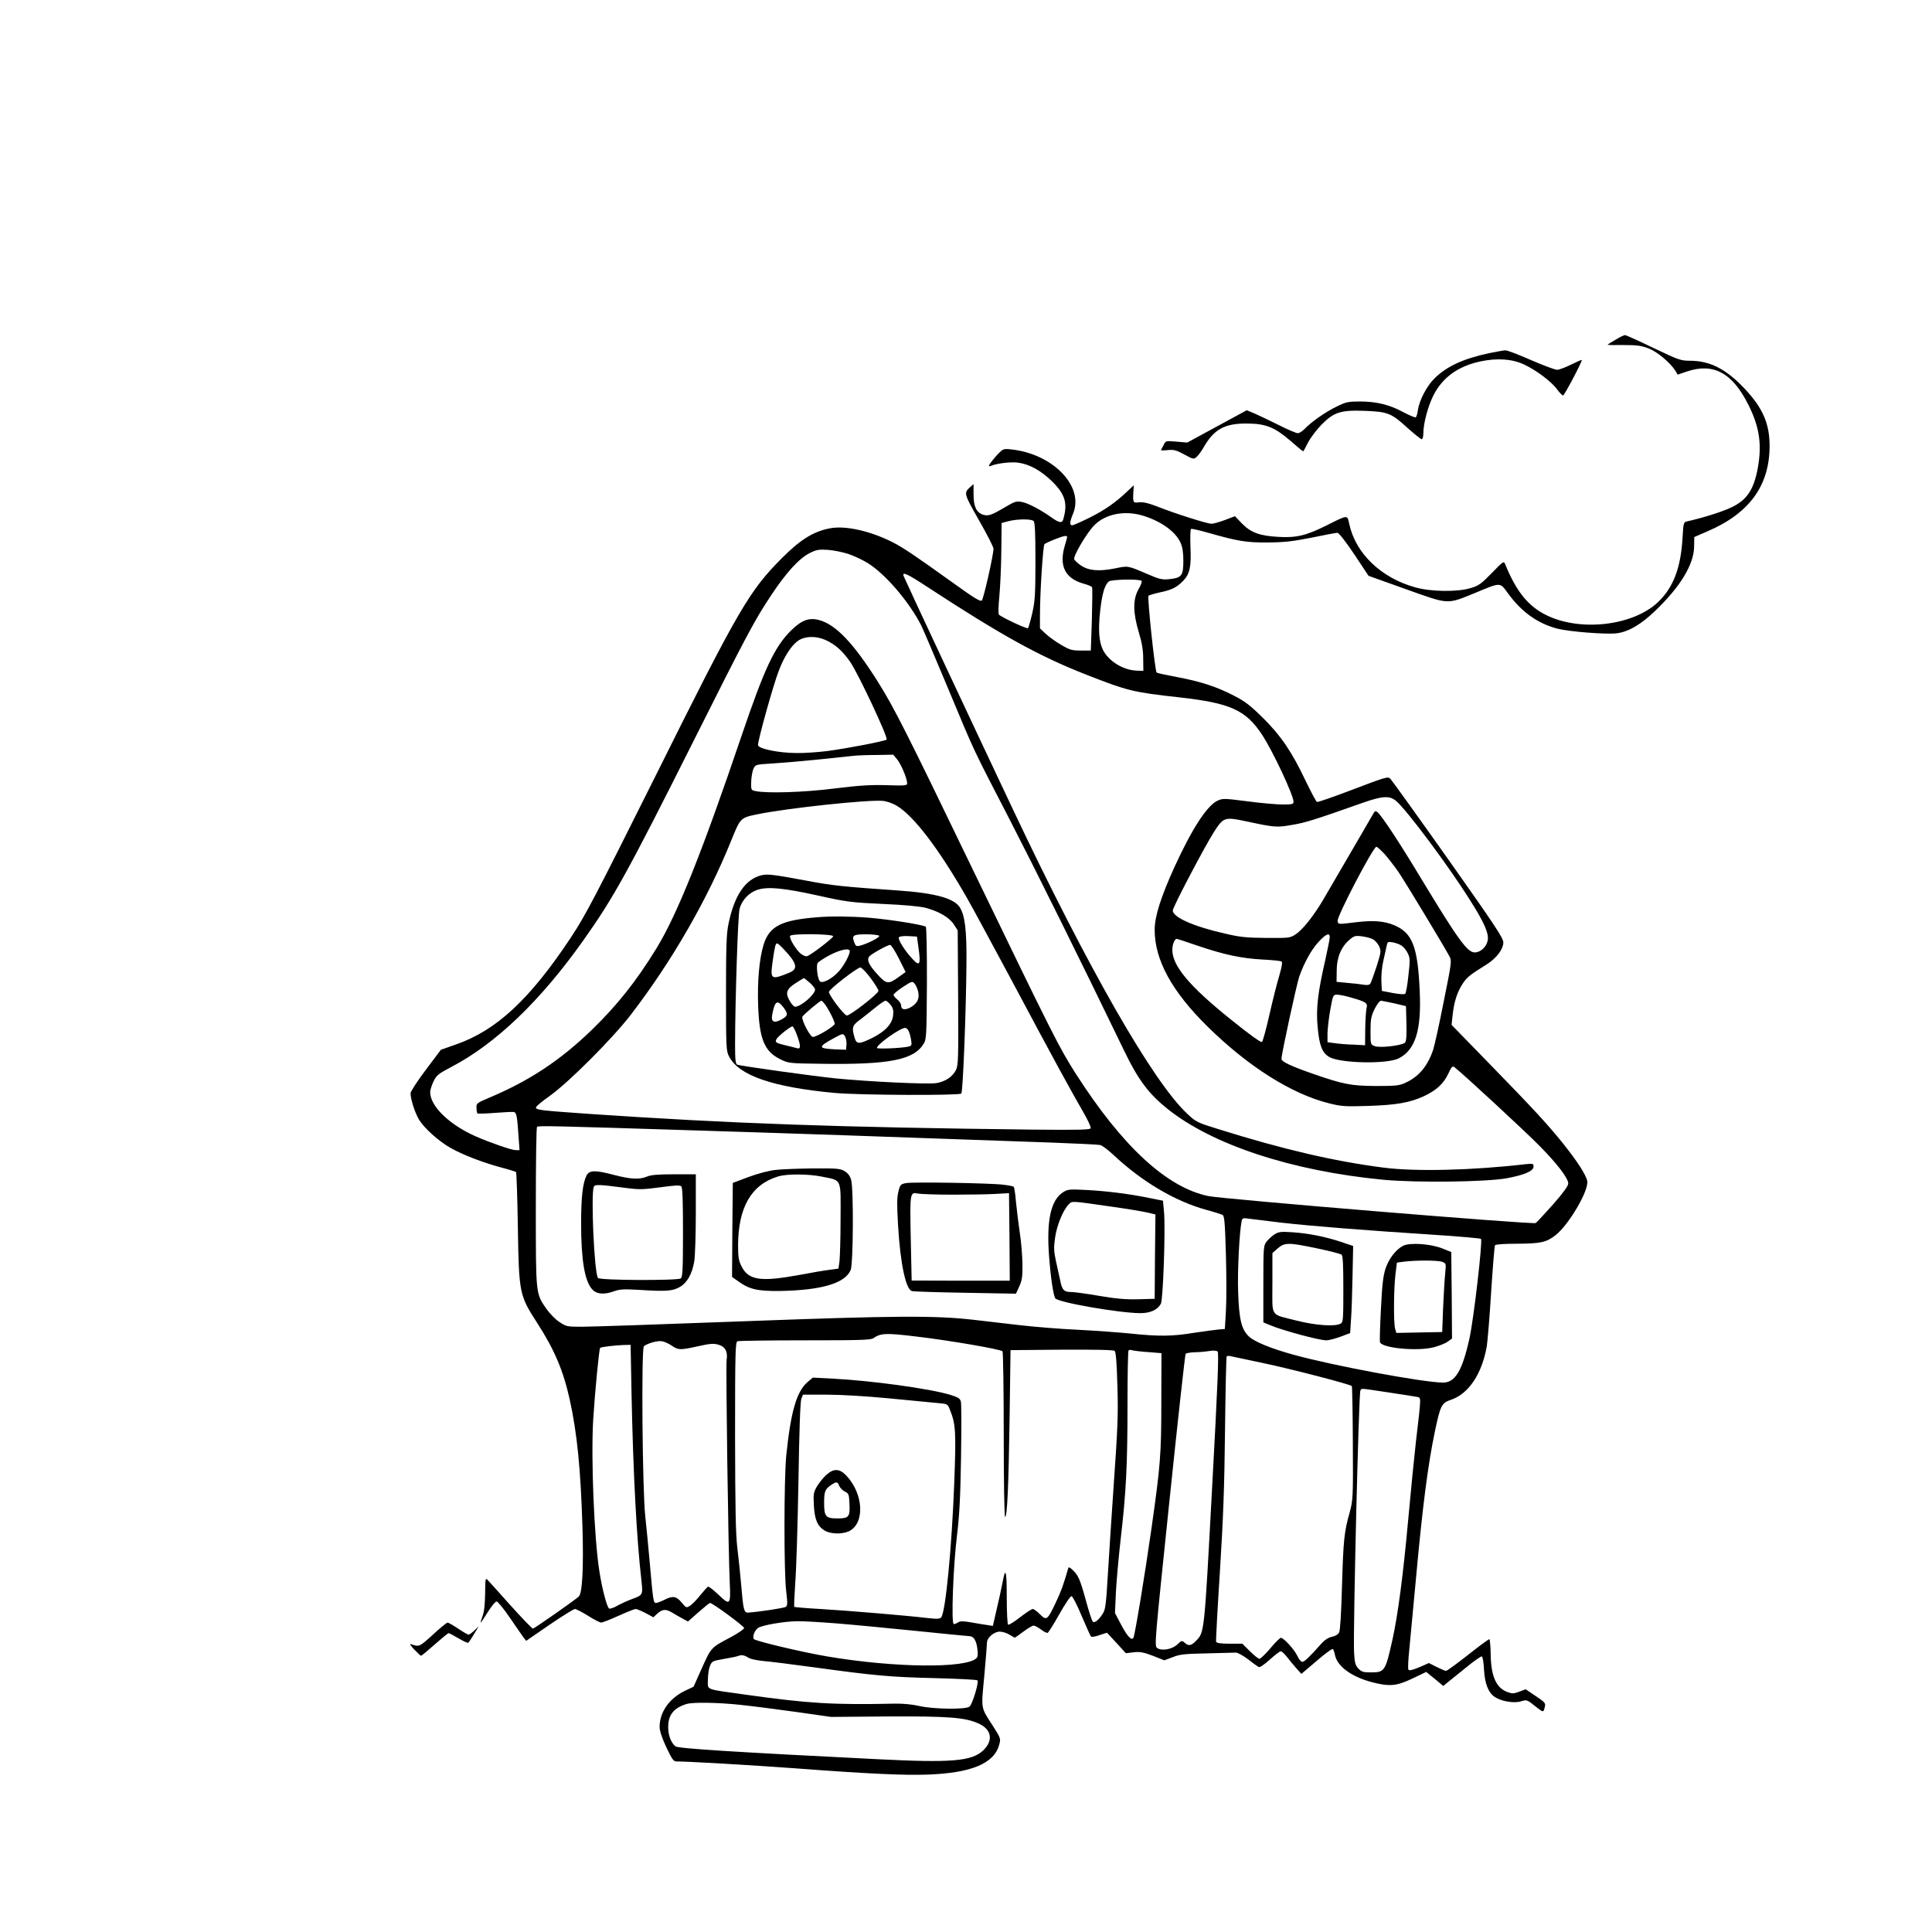 <?xml version="1.0" standalone="no"?>
<!DOCTYPE svg PUBLIC "-//W3C//DTD SVG 20010904//EN"
 "http://www.w3.org/TR/2001/REC-SVG-20010904/DTD/svg10.dtd">
<svg version="1.0" xmlns="http://www.w3.org/2000/svg"
 width="1280pt" height="1280pt" viewBox="0 0 1280 1280"
 preserveAspectRatio="xMidYMid meet">
<g transform="translate(0,1280) scale(0.1,-0.1)"
fill="#000000" stroke="none">
<path d="M10703 10549 c-29 -17 -53 -32 -53 -33 0 -2 48 -3 108 -2 89 0 117
-4 166 -23 58 -23 143 -95 177 -149 l14 -24 62 21 c176 59 302 -10 408 -224
72 -144 89 -261 61 -415 -27 -146 -73 -214 -178 -263 -62 -29 -187 -68 -289
-91 -25 -5 -26 -8 -32 -113 -12 -199 -62 -327 -163 -423 -165 -156 -515 -197
-740 -85 -119 58 -199 158 -271 335 -10 25 -11 24 -90 -57 -69 -71 -87 -84
-139 -99 -88 -27 -264 -25 -369 5 -226 63 -394 225 -436 420 -13 61 -7 62
-152 -11 -133 -66 -198 -82 -317 -75 -125 7 -182 28 -242 89 l-46 48 -66 -25
c-37 -14 -77 -25 -90 -25 -28 0 -239 67 -356 113 -61 24 -97 32 -123 29 -41
-5 -42 -3 -38 73 l3 40 -44 -41 c-78 -74 -148 -123 -250 -174 -55 -27 -106
-50 -114 -50 -19 0 -18 20 7 81 71 181 -140 395 -416 422 -47 5 -51 3 -88 -36
-21 -23 -43 -51 -49 -61 -9 -16 -8 -18 8 -12 43 17 132 27 178 21 76 -10 154
-53 227 -125 87 -86 104 -146 73 -252 -8 -26 -28 -22 -81 16 -74 52 -154 94
-196 101 -32 6 -46 2 -106 -34 -95 -56 -114 -62 -151 -50 -42 15 -60 55 -60
135 l0 67 -21 -19 c-45 -40 -44 -43 57 -221 53 -92 96 -177 96 -188 1 -38 -65
-330 -77 -343 -9 -10 -49 14 -196 120 -245 176 -331 234 -398 267 -147 74
-310 110 -411 91 -108 -20 -195 -73 -316 -194 -221 -221 -289 -338 -843 -1451
-399 -799 -461 -918 -558 -1065 -271 -409 -493 -616 -760 -709 l-102 -36 -100
-133 c-56 -74 -101 -144 -101 -155 0 -39 28 -126 54 -171 34 -59 132 -147 214
-193 81 -45 210 -95 333 -128 50 -13 94 -27 98 -30 3 -4 9 -169 12 -368 7
-437 10 -449 128 -632 113 -175 172 -312 215 -505 50 -226 73 -462 85 -850 8
-272 -1 -437 -25 -458 -33 -29 -295 -212 -303 -212 -6 0 -72 69 -147 152 -75
84 -144 161 -153 170 -15 16 -16 9 -17 -90 -1 -72 -6 -121 -17 -149 -9 -24
-14 -43 -12 -43 2 0 23 31 47 70 24 38 50 70 58 70 8 0 48 -49 88 -108 40 -59
81 -117 90 -130 l18 -23 154 106 c85 58 161 105 169 105 8 0 47 -20 87 -45 39
-25 79 -45 87 -45 8 0 60 20 115 45 55 25 106 45 113 45 8 0 37 -12 66 -27
l52 -28 23 22 c37 33 59 35 103 8 22 -13 54 -32 72 -41 l31 -17 70 62 c38 33
72 61 76 61 17 0 226 -154 226 -166 0 -7 -39 -34 -87 -60 -133 -70 -131 -68
-192 -204 l-56 -125 -57 -27 c-104 -50 -168 -141 -168 -240 0 -24 16 -73 44
-133 38 -80 48 -95 68 -95 82 0 503 -25 778 -45 490 -37 730 -48 890 -42 287
11 437 74 470 198 11 40 10 43 -41 123 -83 129 -79 106 -58 331 10 110 18 210
18 223 1 33 47 72 85 72 17 0 46 -9 64 -20 18 -11 34 -20 35 -20 2 0 28 18 57
40 29 22 60 40 68 40 8 0 30 -12 49 -26 18 -14 38 -24 44 -22 5 2 40 57 77
123 37 66 73 120 81 120 7 0 36 -56 67 -130 30 -71 58 -133 62 -137 5 -5 30
-1 57 9 l49 16 63 -68 62 -68 51 6 c42 5 65 1 128 -23 l76 -30 56 21 c46 19
81 22 225 25 94 2 180 5 192 5 12 1 48 -19 80 -43 32 -25 64 -48 71 -52 8 -5
35 13 74 48 34 31 67 56 74 56 6 0 24 -17 40 -37 16 -21 44 -55 62 -75 l34
-38 100 85 c54 47 103 83 108 80 4 -2 11 -20 14 -38 14 -76 109 -146 246 -182
115 -30 162 -26 267 24 l92 44 57 -46 56 -47 28 23 c15 12 71 57 124 100 52
43 100 76 104 73 5 -3 12 -43 14 -88 5 -93 29 -154 73 -182 43 -28 127 -42
171 -28 41 12 38 14 108 -42 41 -32 42 -32 51 6 6 24 1 30 -60 71 l-67 45 -43
-16 c-38 -14 -47 -14 -81 -1 -73 28 -107 108 -108 256 -1 51 -5 93 -9 93 -5 0
-69 -47 -142 -105 -74 -58 -138 -105 -145 -105 -6 0 -34 12 -62 26 l-51 26
-64 -28 c-46 -19 -67 -24 -72 -16 -4 7 -1 67 6 134 6 68 26 274 43 458 44 484
80 763 126 984 37 176 45 191 107 212 116 39 204 169 237 352 5 31 19 193 29
359 11 167 22 307 26 313 4 6 63 10 148 10 154 1 191 9 251 55 88 67 223 297
212 360 -8 42 -69 135 -161 250 -106 131 -190 222 -479 519 l-259 266 7 64 c9
87 30 153 66 208 29 44 49 60 159 128 66 42 111 101 111 147 0 28 -60 118
-366 551 -201 284 -374 524 -383 533 -15 16 -33 10 -246 -71 -126 -48 -234
-86 -240 -83 -5 2 -39 65 -75 140 -91 192 -164 300 -284 418 -82 81 -118 109
-191 146 -115 60 -224 95 -381 124 -69 13 -128 26 -131 29 -11 10 -63 500 -54
509 4 4 38 14 74 22 79 16 113 33 155 76 45 46 55 94 49 227 -2 62 -1 115 4
118 5 2 55 -9 111 -25 200 -57 254 -66 398 -65 109 1 164 7 290 32 85 18 162
32 171 32 9 0 55 -58 111 -142 l95 -143 249 -89 c289 -103 267 -102 465 -21
163 68 156 68 209 -5 89 -123 197 -201 328 -235 78 -20 319 -39 391 -31 78 9
163 58 258 150 166 159 255 306 257 424 l1 64 90 39 c274 118 407 300 409 559
1 154 -45 259 -172 392 -120 125 -225 178 -357 178 -60 0 -76 6 -241 85 -97
47 -182 85 -188 85 -6 0 -35 -14 -63 -31z m-3132 -1165 c119 -36 217 -105 250
-179 13 -28 19 -64 19 -121 0 -98 -11 -112 -92 -121 -49 -5 -66 -1 -149 35
-131 56 -124 54 -213 36 -106 -21 -174 -15 -225 20 -22 15 -42 34 -44 41 -8
20 83 175 133 225 74 75 199 100 321 64z m-723 -36 c9 -9 12 -82 12 -266 0
-223 -3 -264 -21 -345 -12 -51 -25 -95 -28 -99 -6 -7 -175 72 -193 90 -5 5 -3
60 3 123 6 63 12 197 13 299 l2 185 45 12 c59 15 152 16 167 1z m222 -105 c0
-5 -7 -30 -15 -57 -40 -133 0 -217 121 -252 30 -8 56 -19 59 -24 3 -5 2 -101
-1 -214 l-7 -206 -66 0 c-59 0 -74 4 -131 38 -35 20 -81 53 -102 73 l-38 36 0
84 c0 155 20 463 30 474 12 11 118 54 138 54 6 1 12 -2 12 -6z m-1450 -113
c36 -12 92 -38 125 -58 118 -71 278 -258 359 -417 13 -27 95 -219 181 -425
180 -432 153 -373 407 -865 167 -324 463 -920 760 -1535 89 -184 160 -278 281
-375 299 -240 826 -413 1430 -471 224 -21 685 -15 821 10 117 22 176 48 176
77 0 20 -3 21 -52 16 -352 -41 -731 -50 -940 -23 -328 42 -667 121 -1092 254
-143 44 -153 49 -209 102 -226 209 -658 963 -1162 2030 -255 539 -710 1511
-718 1533 -12 33 22 17 170 -80 482 -315 730 -451 1035 -571 281 -110 313
-118 620 -152 341 -38 442 -84 551 -250 71 -109 207 -399 207 -442 0 -16 -10
-18 -71 -18 -39 0 -145 9 -234 21 -155 20 -165 20 -199 4 -71 -34 -170 -188
-287 -444 -88 -194 -129 -323 -129 -411 0 -200 113 -407 349 -640 270 -266
558 -448 807 -510 81 -20 105 -22 259 -17 188 6 277 22 370 65 82 39 129 82
160 148 23 49 28 54 43 42 56 -43 474 -430 560 -518 118 -119 192 -216 192
-251 0 -16 -34 -63 -101 -139 -56 -63 -108 -119 -115 -123 -18 -11 -2078 159
-2170 179 -276 58 -571 332 -879 814 -108 170 -148 249 -678 1345 -443 918
-524 1078 -629 1245 -162 258 -280 382 -391 412 -68 18 -117 -1 -187 -70 -110
-110 -176 -253 -327 -697 -263 -776 -425 -1180 -563 -1407 -136 -221 -260
-377 -431 -543 -207 -200 -411 -335 -674 -446 -87 -37 -90 -39 -88 -69 0 -17
3 -34 6 -37 3 -2 56 -1 119 4 62 5 118 8 125 5 15 -5 20 -33 28 -154 l7 -98
-26 0 c-26 0 -173 51 -266 92 -175 78 -300 200 -300 292 0 14 10 46 22 71 20
41 32 51 118 96 296 155 592 439 877 842 198 279 294 453 725 1312 353 704
406 804 515 968 101 153 186 246 256 282 46 23 61 26 122 22 39 -3 99 -15 135
-27z m1944 -179 c3 -5 -7 -31 -22 -57 -37 -66 -36 -153 3 -284 21 -68 29 -118
29 -175 l1 -80 -45 2 c-88 3 -184 62 -222 136 -27 54 -33 130 -19 261 13 114
30 172 58 194 20 14 209 17 217 3z m-2095 -391 c66 -30 114 -73 165 -147 56
-84 252 -501 240 -513 -11 -10 -252 -57 -394 -76 -58 -7 -148 -14 -200 -13
-117 0 -253 27 -258 52 -4 21 101 400 138 494 36 95 84 168 129 199 45 30 117
32 180 4z m474 -790 c26 -31 67 -127 67 -159 0 -16 -11 -17 -137 -13 -108 3
-183 -2 -345 -22 -204 -26 -449 -33 -523 -17 -29 6 -30 8 -28 64 1 31 8 69 15
84 13 28 15 28 129 35 64 4 204 16 310 27 107 11 210 22 229 24 19 2 85 5 147
5 l111 2 25 -30z m3306 -276 c70 -58 351 -435 491 -659 92 -144 124 -218 117
-263 -8 -45 -47 -82 -87 -82 -48 0 -109 83 -355 490 -148 246 -260 415 -289
439 -13 11 -18 9 -33 -19 -15 -27 -73 -126 -323 -555 -62 -107 -138 -203 -183
-233 -40 -27 -44 -27 -196 -26 -132 1 -175 5 -276 29 -208 47 -345 108 -345
153 0 22 214 429 274 522 63 97 70 99 219 67 183 -39 197 -40 298 -22 86 14
147 33 464 145 133 47 181 50 224 14z m-3310 -31 c113 -66 277 -280 468 -613
33 -58 167 -305 298 -550 274 -515 396 -737 472 -868 30 -52 52 -99 49 -107
-4 -10 -76 -12 -383 -9 -1288 15 -1997 40 -2938 104 -326 23 -355 26 -354 43
0 7 41 41 92 77 124 88 416 380 537 538 272 354 507 763 664 1152 61 151 61
152 173 175 199 41 733 98 832 89 24 -2 65 -16 90 -31z m3233 -320 c24 -27 67
-82 95 -123 51 -76 306 -499 336 -556 16 -30 14 -42 -38 -300 -29 -148 -61
-292 -70 -319 -36 -107 -94 -177 -180 -217 -45 -21 -64 -23 -200 -23 -164 1
-215 11 -414 80 -147 51 -211 81 -211 100 0 31 100 492 118 545 32 91 81 180
129 231 48 52 73 62 73 30 0 -10 -13 -77 -29 -148 -51 -222 -63 -328 -51 -450
11 -121 30 -169 77 -196 73 -42 383 -48 460 -9 111 57 151 187 139 447 -13
291 -48 383 -166 434 -67 29 -143 35 -256 21 -122 -15 -118 -15 -122 8 -5 31
236 492 257 492 5 0 28 -21 53 -47z m-80 -564 c15 -6 34 -27 44 -46 15 -34 15
-38 -16 -137 -18 -55 -37 -107 -42 -114 -7 -8 -22 -10 -44 -6 -18 3 -65 9
-106 12 l-73 7 1 75 c0 87 30 158 86 205 28 24 38 27 78 22 25 -3 58 -11 72
-18z m-1159 -44 c180 -61 290 -84 429 -92 64 -3 122 -9 128 -13 8 -5 3 -33
-15 -96 -15 -49 -44 -165 -65 -258 -21 -93 -43 -173 -49 -179 -6 -6 -78 45
-207 149 -274 220 -387 355 -387 461 0 36 15 73 30 73 2 0 63 -20 136 -45z
m1353 0 c14 -9 32 -32 41 -51 15 -31 16 -46 4 -147 -6 -61 -16 -116 -21 -121
-5 -5 -39 -3 -82 5 l-73 14 -3 65 c-2 35 4 94 12 130 8 36 18 80 22 99 6 32 8
33 41 28 19 -4 46 -13 59 -22z m-335 -344 c99 -28 112 -37 103 -69 -4 -15 -8
-76 -9 -137 l-1 -110 -78 4 c-43 1 -99 6 -125 10 l-46 6 0 60 c1 33 9 104 19
158 17 94 19 97 44 97 15 0 57 -8 93 -19z m289 -39 l75 -18 3 -115 c2 -90 -1
-119 -11 -128 -24 -19 -167 -35 -199 -22 -28 10 -28 12 -28 101 0 77 4 97 27
145 16 32 34 55 43 55 8 -1 49 -9 90 -18z m-4580 -843 c553 -17 1193 -39 2310
-79 162 -6 306 -13 319 -16 13 -3 51 -31 85 -63 190 -179 410 -309 616 -366
52 -14 102 -30 110 -34 12 -7 16 -52 22 -264 4 -140 4 -309 0 -374 l-7 -118
-40 -3 c-22 -2 -95 -12 -163 -22 -147 -24 -232 -25 -423 -5 -79 8 -236 19
-349 25 -113 5 -284 19 -380 30 -96 11 -236 27 -310 36 -258 29 -509 28 -1528
-10 -529 -20 -1009 -36 -1066 -36 -101 0 -105 1 -152 33 -26 17 -64 57 -85 87
-70 102 -69 92 -69 674 0 288 3 526 8 530 7 9 86 7 1102 -25z m3825 -609 c201
-23 569 -52 1004 -80 173 -11 319 -24 323 -28 12 -12 -49 -539 -77 -662 -47
-211 -94 -290 -174 -290 -127 0 -735 113 -996 186 -142 39 -255 85 -290 119
-50 46 -66 113 -72 295 -5 135 8 396 23 469 5 21 9 23 47 17 23 -3 119 -15
212 -26z m-2405 -756 c219 -26 554 -84 562 -97 4 -6 8 -256 8 -554 0 -311 4
-543 9 -543 14 0 23 198 30 665 l6 440 339 3 c216 1 343 -1 351 -8 8 -7 14
-77 18 -231 6 -187 2 -282 -23 -637 -16 -229 -34 -511 -41 -627 -10 -171 -15
-216 -30 -241 -26 -44 -57 -70 -69 -58 -6 6 -26 68 -45 138 -39 142 -51 170
-89 205 -19 18 -26 21 -29 10 -32 -111 -45 -147 -81 -224 -56 -119 -63 -124
-106 -80 -19 19 -40 35 -48 35 -7 0 -45 -25 -84 -55 -38 -30 -74 -52 -79 -49
-5 3 -9 85 -9 182 0 181 -8 207 -29 92 -7 -36 -24 -114 -38 -173 l-25 -109
-32 5 c-17 2 -64 10 -105 17 -56 10 -78 11 -92 2 -10 -7 -24 -12 -30 -12 -18
0 -4 380 21 585 16 129 23 254 27 517 3 191 3 358 -1 372 -5 21 -18 29 -74 46
-139 41 -520 93 -772 106 l-135 7 -33 -28 c-74 -62 -113 -196 -143 -490 -15
-153 -16 -779 0 -900 9 -76 9 -92 -3 -101 -12 -8 -176 -33 -251 -38 -26 -1
-31 22 -44 179 -6 72 -18 184 -26 250 -11 94 -14 257 -15 741 0 558 2 622 16
628 9 3 210 6 448 6 357 0 435 2 452 14 49 34 83 36 294 10z m-1630 -59 c44
-30 54 -31 176 -4 79 18 103 19 134 10 45 -13 63 -46 54 -102 -6 -39 11 -1276
21 -1479 7 -143 1 -149 -74 -76 -34 32 -65 56 -70 54 -5 -2 -27 -27 -50 -55
-23 -29 -53 -60 -67 -70 -27 -17 -27 -17 -58 20 -36 43 -59 46 -116 17 -22
-11 -46 -20 -54 -20 -17 0 -19 13 -41 265 -9 99 -22 239 -30 310 -19 169 -27
1111 -9 1126 23 19 90 38 119 33 16 -2 46 -16 65 -29z m-266 -317 c11 -535 34
-967 66 -1243 10 -92 9 -93 -65 -120 -27 -10 -69 -29 -93 -42 -23 -14 -48 -23
-56 -20 -14 6 -47 130 -65 247 -35 224 -56 747 -41 1003 11 179 39 469 46 477
7 6 96 17 155 19 l47 1 6 -322z m3424 274 l87 -7 -1 -325 c0 -346 -6 -419 -65
-835 -43 -303 -110 -710 -120 -726 -12 -21 -42 11 -85 94 l-37 70 6 136 c4 75
18 235 32 356 36 310 45 489 45 891 0 193 3 354 7 357 4 4 15 5 25 1 11 -3 58
-9 106 -12z m422 -909 c-52 -965 -50 -946 -107 -1005 -31 -32 -49 -35 -75 -11
-17 15 -20 15 -47 -11 -35 -34 -105 -46 -135 -24 -18 14 -15 45 82 976 55 529
103 966 107 972 3 5 30 10 58 11 29 0 72 4 97 8 28 5 49 3 57 -3 9 -9 1 -214
-37 -913z m340 836 c181 -38 575 -140 586 -152 3 -3 6 -173 7 -379 2 -363 1
-375 -21 -458 -37 -131 -42 -184 -51 -490 -5 -180 -12 -293 -19 -306 -7 -13
-26 -24 -47 -28 -24 -5 -48 -20 -73 -48 -79 -89 -110 -118 -124 -118 -8 0 -23
17 -32 38 -19 42 -92 122 -110 121 -6 0 -38 -31 -70 -70 -32 -38 -65 -69 -72
-69 -7 0 -36 23 -63 50 l-50 50 -84 0 c-59 0 -86 4 -90 13 -2 6 9 215 25 462
22 350 30 558 34 935 3 267 8 488 11 493 2 4 14 5 26 2 12 -3 110 -23 217 -46z
m828 -194 c92 -14 178 -27 191 -30 27 -7 28 11 -8 -295 -11 -96 -34 -328 -51
-515 -34 -374 -68 -631 -105 -800 -47 -210 -51 -215 -145 -215 -48 0 -60 4
-81 26 -20 22 -24 38 -28 107 -7 145 31 1721 42 1735 12 15 -11 16 185 -13z
m-3303 -40 c143 -14 288 -28 322 -31 60 -5 62 -6 76 -43 39 -95 42 -147 29
-489 -16 -423 -57 -849 -86 -887 -9 -11 -26 -12 -91 -5 -129 16 -526 49 -709
60 -93 5 -171 12 -174 14 -2 3 1 76 7 163 7 87 16 390 21 673 5 327 12 525 19
543 l11 27 157 0 c95 0 263 -10 418 -25z m-358 -1490 c103 -8 342 -31 529 -50
188 -19 349 -35 357 -35 27 0 45 -28 52 -81 5 -37 4 -55 -6 -65 -70 -69 -546
-63 -984 11 -172 29 -482 103 -491 116 -10 18 6 58 29 74 29 18 170 43 259 44
36 1 151 -6 255 -14z m-572 -231 c11 -6 54 -15 95 -19 41 -3 190 -22 330 -41
408 -56 509 -65 802 -72 152 -4 280 -10 284 -15 11 -11 -34 -160 -53 -174 -26
-20 -237 -17 -331 4 -47 11 -111 17 -162 16 -409 -9 -572 1 -980 58 -288 40
-260 30 -260 100 0 33 6 74 14 92 12 31 17 33 91 46 43 7 88 16 99 21 22 8 38
4 71 -16z m-61 -309 c76 -8 242 -29 370 -47 l231 -33 375 3 c402 2 512 -6 602
-46 88 -39 101 -113 32 -179 -77 -72 -209 -83 -704 -58 -961 48 -1318 71
-1335 85 -29 24 -47 70 -48 124 -1 84 35 130 123 157 41 12 206 10 354 -6z"/>
<path d="M5044 7001 c-107 -27 -179 -133 -218 -324 -13 -61 -16 -150 -16 -457
0 -358 1 -383 20 -419 64 -126 289 -204 700 -242 162 -15 825 -18 839 -4 11
11 32 560 34 865 2 216 -10 313 -43 367 -37 61 -163 96 -406 113 -375 26 -440
33 -609 65 -220 41 -261 46 -301 36z m379 -135 c188 -42 218 -45 427 -55 142
-6 247 -16 284 -26 86 -23 155 -63 185 -109 l26 -40 3 -445 c2 -410 1 -449
-15 -481 -23 -45 -72 -77 -131 -86 -57 -9 -450 10 -662 31 -165 17 -629 82
-655 91 -12 5 -15 29 -15 138 1 299 19 857 30 895 15 58 63 108 119 126 69 22
173 12 404 -39z"/>
<path d="M5415 6723 c-239 -19 -318 -59 -356 -182 -29 -94 -42 -246 -36 -406
8 -220 42 -301 145 -352 57 -28 58 -28 283 -31 441 -6 603 26 668 132 19 30
20 54 22 400 1 202 -3 371 -7 376 -13 12 -242 49 -379 60 -113 9 -251 11 -340
3z m105 -126 c0 -11 -142 -121 -173 -132 -7 -3 -25 4 -40 15 -33 26 -81 106
-72 120 10 16 285 13 285 -3z m305 3 c6 -10 -78 -53 -130 -66 -21 -5 -26 -2
-35 22 -18 47 -9 54 79 54 44 0 83 -5 86 -10z m261 -85 c15 -106 7 -120 -40
-69 -51 54 -99 131 -91 144 4 6 30 10 63 8 l57 -3 11 -80z m-895 -2 c91 -96
99 -133 37 -158 -121 -49 -126 -45 -109 76 14 99 19 119 30 119 4 0 23 -17 42
-37z m764 -63 l45 -90 -42 -30 c-72 -53 -85 -52 -145 15 -59 64 -73 99 -52
120 19 19 121 75 136 75 7 0 33 -40 58 -90z m-325 48 c-1 -26 -39 -97 -74
-135 -45 -50 -113 -84 -126 -62 -15 23 -23 101 -13 118 5 9 42 33 82 54 72 37
131 48 131 25z m138 -178 c28 -38 52 -76 52 -85 0 -18 -190 -166 -210 -163
-20 4 -121 138 -118 157 4 19 187 161 208 161 9 0 39 -31 68 -70z m-403 -31
c19 -17 35 -37 35 -45 0 -33 -94 -114 -133 -114 -7 0 -24 18 -36 41 -30 52
-20 78 46 119 26 17 48 30 50 30 1 0 18 -14 38 -31z m719 -64 c9 -44 -10 -77
-55 -101 -36 -18 -59 -13 -59 15 0 11 -11 28 -25 39 -14 11 -25 25 -25 31 0 6
28 30 62 52 62 40 63 40 79 20 9 -11 20 -37 23 -56z m-616 -82 c27 -39 62
-109 62 -126 0 -15 -118 -87 -144 -87 -19 0 -78 114 -70 134 6 13 115 105 126
106 4 0 15 -12 26 -27z m432 0 c17 -22 21 -37 17 -71 -6 -57 -55 -108 -143
-151 -85 -41 -100 -40 -113 7 -19 66 -15 79 42 120 28 22 74 58 102 81 27 22
55 41 62 41 6 0 21 -12 33 -27z m-708 -19 c31 -42 29 -55 -16 -79 -48 -26 -69
-15 -60 32 17 92 34 103 76 47z m87 -179 c28 -75 28 -99 -1 -89 -13 4 -47 12
-76 19 -63 15 -70 20 -56 43 13 20 91 82 104 82 5 0 18 -25 29 -55z m740 26
c6 -10 13 -37 17 -59 6 -37 4 -41 -17 -46 -51 -11 -209 -17 -209 -9 0 24 154
133 187 133 7 0 17 -8 22 -19z m-419 -41 c6 -12 10 -35 8 -53 l-3 -32 -75 3
c-111 6 -112 15 -9 72 65 35 65 36 79 10z"/>
<path d="M5139 5049 c-46 -5 -115 -23 -180 -47 l-104 -39 -3 -311 -2 -312 41
-29 c73 -53 128 -66 279 -64 273 5 429 51 466 139 17 41 20 537 3 597 -7 26
-21 44 -42 57 -29 18 -50 20 -207 19 -96 -1 -209 -5 -251 -10z m309 -45 c131
-27 122 -6 121 -277 0 -127 -4 -254 -7 -282 l-7 -50 -60 -8 c-33 -4 -123 -19
-200 -34 -256 -47 -336 -35 -382 57 -19 37 -23 60 -23 140 1 250 87 401 263
455 58 19 203 18 295 -1z"/>
<path d="M3886 5012 c-25 -49 -36 -142 -36 -316 0 -246 24 -385 74 -439 30
-32 79 -36 147 -11 36 13 65 14 169 8 172 -11 216 -8 263 19 49 27 83 87 97
172 5 33 10 176 10 318 l0 257 -144 0 c-105 0 -153 -4 -179 -15 -51 -21 -107
-18 -216 10 -128 34 -166 33 -185 -3z m265 -83 c84 -11 113 -10 224 5 95 13
130 15 139 6 8 -8 11 -99 11 -306 0 -249 -3 -296 -15 -304 -24 -15 -535 -13
-548 3 -25 29 -49 571 -27 606 8 15 39 13 216 -10z"/>
<path d="M6005 4962 c-38 -7 -41 -9 -53 -57 -10 -39 -10 -87 -2 -225 15 -255
52 -426 93 -434 12 -3 172 -8 355 -11 l333 -6 22 48 c18 40 22 64 21 148 -1
55 -8 150 -18 210 -9 61 -20 152 -25 203 -4 51 -11 96 -15 99 -3 4 -34 10 -69
14 -86 11 -593 19 -642 11z m305 -77 c107 0 236 2 285 5 l90 5 3 -290 2 -290
-325 0 -325 1 -6 277 c-6 306 -6 311 49 299 18 -3 120 -7 227 -7z"/>
<path d="M7040 4899 c-78 -53 -107 -185 -90 -416 10 -139 27 -257 41 -284 14
-27 421 -98 564 -99 66 0 114 22 136 62 15 28 31 493 21 608 l-7 75 -85 17
c-135 28 -288 47 -421 54 -119 6 -125 5 -159 -17z m335 -95 c94 -13 195 -30
225 -37 l55 -13 -3 -279 -2 -280 -111 -3 c-84 -2 -148 4 -259 23 -81 14 -163
25 -181 25 -50 0 -62 12 -75 77 -7 32 -20 91 -29 132 -13 60 -14 87 -5 150 11
81 53 184 90 221 25 25 8 25 295 -16z"/>
<path d="M8444 4622 c-17 -11 -40 -32 -52 -47 -21 -27 -22 -37 -22 -282 l0
-254 43 -18 c85 -36 326 -101 375 -101 16 0 58 11 93 24 l64 24 6 93 c4 52 8
182 10 289 l4 195 -80 27 c-106 35 -216 57 -323 64 -75 5 -91 3 -118 -14z
m283 -93 c82 -17 154 -36 161 -41 9 -8 12 -66 12 -229 0 -206 -1 -219 -19
-229 -38 -20 -165 -11 -288 20 -183 47 -163 16 -163 249 l0 199 35 31 c46 40
72 40 262 0z"/>
<path d="M9295 4546 c-48 -26 -92 -83 -115 -149 -16 -49 -23 -105 -31 -270 -6
-114 -9 -213 -6 -220 15 -39 249 -61 356 -33 34 9 76 25 92 37 l29 21 -2 286
-3 287 -60 24 c-78 31 -216 40 -260 17z m260 -106 c26 -10 26 -11 20 -75 -4
-35 -10 -138 -14 -227 l-6 -163 -152 -3 -152 -3 -8 28 c-11 40 -9 264 2 358
l10 80 45 6 c76 10 227 10 255 -1z"/>
<path d="M5475 3029 c-20 -18 -47 -52 -62 -76 -23 -40 -25 -51 -21 -126 5 -94
24 -139 71 -167 39 -24 116 -26 161 -5 107 51 98 246 -16 368 -46 48 -83 50
-133 6z m85 -73 c5 -13 22 -30 37 -38 26 -12 28 -18 31 -81 4 -87 -4 -97 -79
-97 -79 0 -89 12 -89 104 0 75 6 91 50 120 33 21 39 20 50 -8z"/>
<path d="M9865 10460 c-168 -36 -279 -86 -360 -166 -51 -49 -101 -144 -111
-211 -3 -24 -10 -45 -14 -48 -5 -3 -41 13 -82 34 -90 49 -177 71 -288 71 -77
0 -93 -3 -155 -34 -72 -34 -171 -104 -214 -150 -14 -14 -33 -26 -43 -26 -10 0
-67 24 -126 54 -59 29 -131 64 -159 76 l-53 22 -197 -107 -197 -107 -71 6
c-71 6 -72 6 -85 -21 -8 -16 -16 -31 -18 -34 -1 -4 18 -4 44 -1 41 4 57 0 110
-29 61 -33 63 -33 83 -15 12 11 33 40 47 65 68 118 140 157 289 155 122 -1
180 -25 284 -114 44 -39 82 -70 85 -70 2 0 16 26 32 58 16 31 56 84 89 118 83
84 127 98 289 92 150 -6 174 -15 281 -113 46 -41 88 -75 94 -75 6 0 11 17 11
38 0 66 29 175 65 249 60 121 164 197 315 229 112 23 210 16 290 -22 83 -40
182 -115 217 -165 16 -21 33 -39 39 -39 8 0 124 219 124 235 0 3 -31 -11 -70
-30 -38 -19 -80 -35 -94 -35 -13 0 -91 29 -174 65 -82 36 -158 65 -168 64 -11
0 -59 -9 -109 -19z"/>
<path d="M2867 1969 c-91 -82 -88 -81 -147 -61 -8 3 3 -14 25 -37 21 -22 42
-41 45 -41 3 0 44 34 90 75 47 41 88 75 92 75 4 0 33 -15 65 -34 32 -19 61
-32 65 -30 3 2 21 28 38 57 l32 52 -29 -27 c-16 -16 -33 -28 -39 -28 -5 0 -36
18 -69 40 -33 22 -64 40 -70 40 -5 0 -50 -36 -98 -81z"/>
</g>
</svg>
